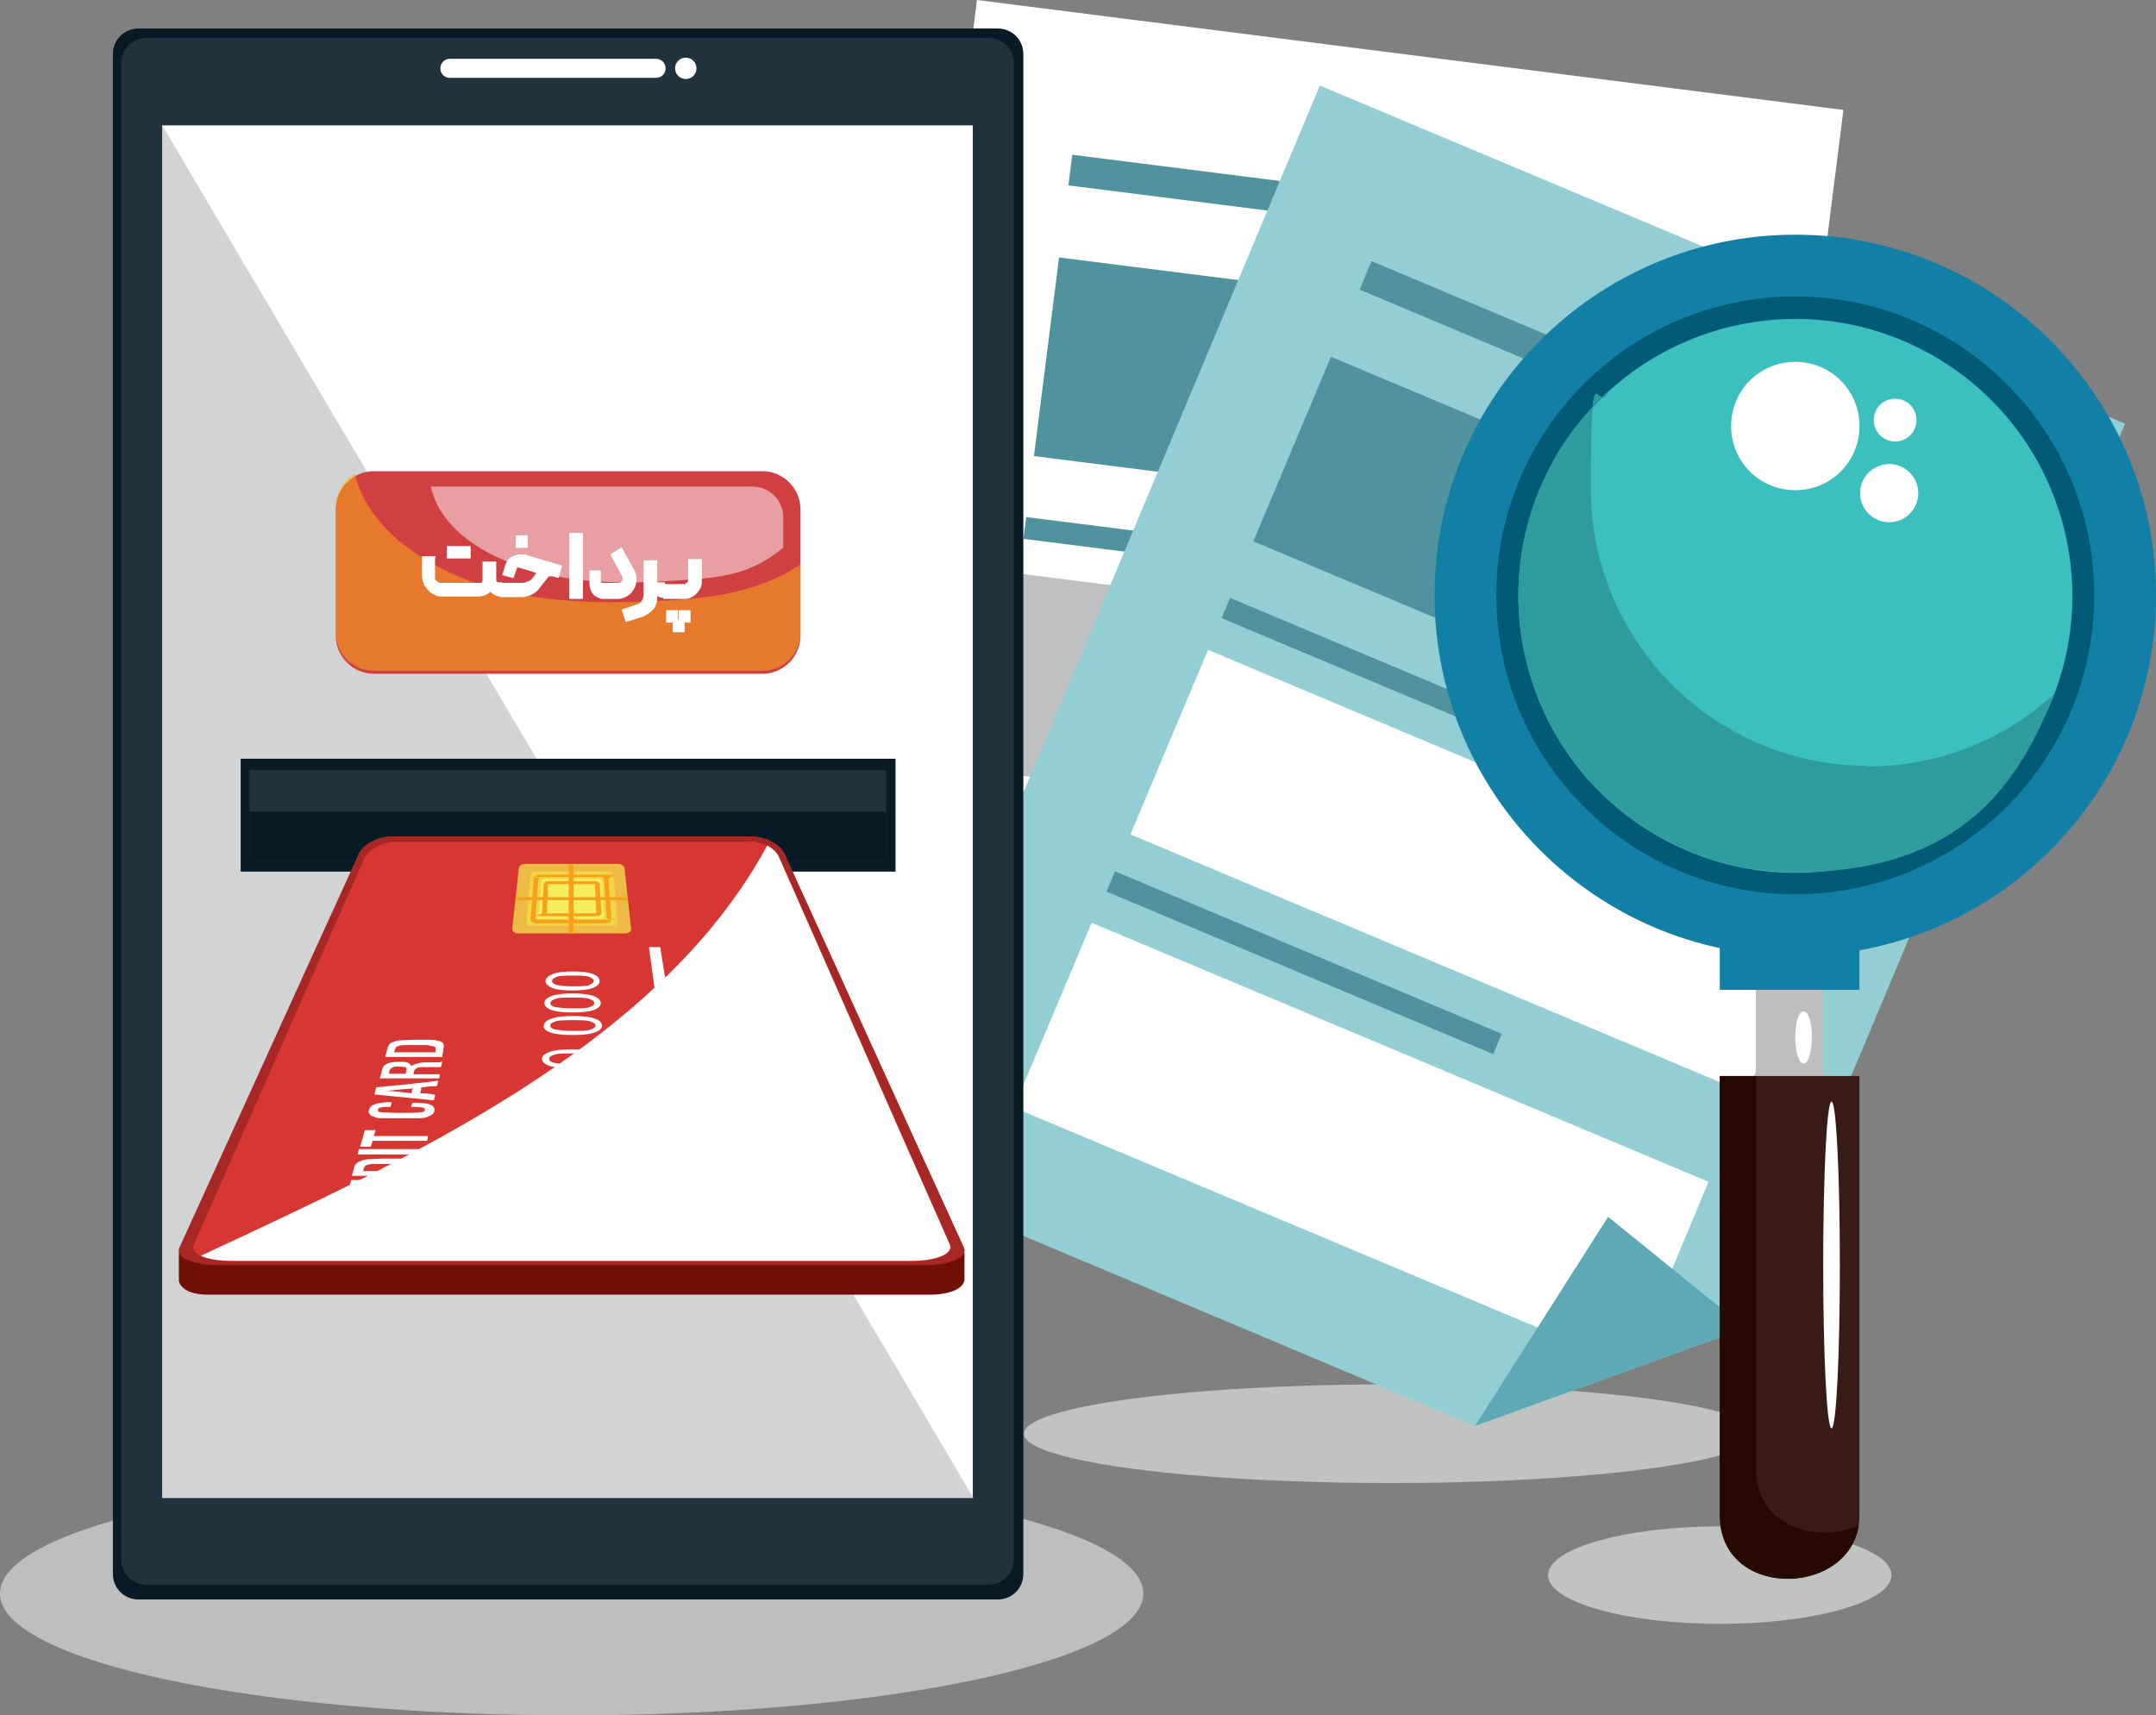 <?xml version="1.0" encoding="UTF-8"?><svg xmlns="http://www.w3.org/2000/svg" viewBox="0 0 362.8 288.7"><rect x="0" y="0" width="362.8" height="288.7" fill="#808080" stroke="none"/><defs><style>
#search{  animation-name: ghor35 ;animation-duration:7s;animation-iteration-count: infinite;transform-origin:center center;  transform-box: fill-box;}
@keyframes ghor35 {0% {transform: rotate(0deg);}  50% {transform: rotate(30deg);} 100% {transform: rotate(0deg);}}
#card{  animation-name: ghor3a5 ;animation-duration:7s;animation-iteration-count: infinite;transform-origin:center center;  transform-box: fill-box;}
@keyframes ghor3a5 {0% {transform: scale(1);}  50% {transform: scale(1.3);} 100% {transform: rotate(1);}}
#p1,#p2{  animation-name: ghor220 ;animation-duration:7s;animation-iteration-count: infinite;}
@keyframes ghor220 {  0%   {transform: translate(0px, 0px);}   50% {transform: translate(0px,-10px);}  100% {transform: translate(0px,0px);}}
.cls-1,.cls-2,.cls-3,.cls-4,.cls-5,.cls-6,.cls-7,.cls-8,.cls-9,.cls-10,.cls-11,.cls-12,.cls-13,.cls-14,.cls-15,.cls-16,.cls-17,.cls-18,.cls-19,.cls-20,.cls-21,.cls-22,.cls-23,.cls-24,.cls-25,.cls-26,.cls-27,.cls-28,.cls-29{stroke-width:0px;}.cls-1,.cls-30,.cls-15{mix-blend-mode:soft-light;}.cls-1,.cls-15,.cls-25{fill:#fff;}.cls-2{fill:#2e9c9c;}.cls-3{fill:#117fa6;}.cls-4{fill:#bec0c2;}.cls-31{isolation:isolate;}.cls-5{fill:#c1c3c3;}.cls-5,.cls-8,.cls-11,.cls-22{mix-blend-mode:multiply;}.cls-6{fill:#1f323e;}.cls-7{fill:#371b14;}.cls-8{fill:#d1d3d4;}.cls-9{fill:#50939f;}.cls-10{fill:#a62724;}.cls-11,.cls-17{fill:#bcbec0;}.cls-12{fill:#93ced4;}.cls-13{fill:#f5ed5d;}.cls-14{fill:#f2d647;}.cls-15,.cls-22{opacity:.5;}.cls-16{fill:#f9a01b;}.cls-18{fill:#d03f42;}.cls-19{fill:#0a1c27;}.cls-20{fill:#d83633;}.cls-21{fill:#081a25;}.cls-22{fill:#fdb515;}.cls-23{fill:#3bbfbf;}.cls-24{fill:#6f0f08;}.cls-26{fill:#eebb46;}.cls-27{fill:#025a77;}.cls-28{fill:#260a01;}.cls-29{fill:#5ea9b6;}</style></defs><g class="cls-31"><g id="Capa_1"><path class="cls-5" d="M260.5,265.1c0,4.5,13,8.2,28.9,8.2s28.9-3.7,28.9-8.2-13-8.2-28.9-8.2-28.9,3.7-28.9,8.2Z"/><ellipse class="cls-5" cx="234" cy="241.3" rx="61.7" ry="8.3"/><g id="p2"><polygon class="cls-25" points="250 210.3 139.6 196.3 164.4 0 310.2 18.5 289.5 182.2 250 210.3"/><path class="cls-4" d="M273.9,179.6c.2,0,.4,0,.6.1l2.5-19.5-111.6-14.1-4.2,33.4,97.6,12.4c.9-7,6.2-13.4,15.2-12.2Z"/><polygon class="cls-29" points="250 210.3 262.1 170.4 289.5 182.2 250 210.3"/><rect class="cls-9" x="199.4" y="107.5" width="3.7" height="70.6" transform="translate(34.3 324.5) rotate(-82.8)"/><rect class="cls-9" x="209.7" y=".4" width="5.2" height="64.7" transform="translate(153.1 239.2) rotate(-82.8)"/><rect class="cls-9" x="215.2" y="10.9" width="33.7" height="112.5" transform="translate(136.2 288.9) rotate(-82.8)"/><rect class="cls-4" x="208.4" y="64" width="33.7" height="112.5" transform="translate(77.6 328.7) rotate(-82.8)"/><rect class="cls-9" x="205.7" y="58" width="3.7" height="70.6" transform="translate(88.9 287.5) rotate(-82.8)"/></g><g id="p1"><polygon class="cls-12" points="248.2 240 145.6 196.8 222.1 14.4 357.6 71.3 293.7 223.5 248.2 240"/><path class="cls-1" d="M279.4,216.8c.2,0,.3.2.5.3l7.6-18.2-103.8-43.6-13.1,31.1,90.7,38.1c2.7-6.5,9.6-11.2,17.9-7.7Z"/><polygon class="cls-29" points="248.2 240 270.6 204.8 293.7 223.5 248.2 240"/><rect class="cls-9" x="217.5" y="126.6" width="3.7" height="70.6" transform="translate(-14.8 301.5) rotate(-67.2)"/><rect class="cls-9" x="256.9" y="26.5" width="5.2" height="64.7" transform="translate(104.8 275.3) rotate(-67.2)"/><rect class="cls-9" x="252.4" y="41" width="33.7" height="112.5" transform="translate(75.3 307.9) rotate(-67.2)"/><rect class="cls-1" x="231.7" y="90.4" width="33.7" height="112.5" transform="translate(17.1 319) rotate(-67.2)"/><rect class="cls-9" x="236.8" y="80.6" width="3.7" height="70.6" transform="translate(39.5 291.1) rotate(-67.2)"/></g><g id="search"><rect class="cls-17" x="295.5" y="155.5" width="11.3" height="25.6"/><rect class="cls-11" x="295.5" y="155.5" width="5.1" height="25.6"/><path class="cls-3" d="M362.8,100.2c0,33.5-27.2,60.7-60.7,60.7s-60.7-27.2-60.7-60.7,27.2-60.7,60.7-60.7,60.7,27.2,60.7,60.7Z"/><path class="cls-27" d="M352.4,100.2c0,27.8-22.5,50.3-50.3,50.3s-50.3-22.5-50.3-50.3,22.5-50.3,50.3-50.3,50.3,22.5,50.3,50.3Z"/><circle class="cls-23" cx="302.1" cy="100.2" r="46.6" transform="translate(-16.1 93.9) rotate(-17.2)"/><path class="cls-2" d="M314.3,128.9c-25.7,0-46.6-20.9-46.6-46.6s1.1-11.5,3.1-16.6c-9.4,8.5-15.3,20.8-15.3,34.5,0,25.7,20.9,46.6,46.6,46.6s36.8-12.4,43.5-29.9c-8.3,7.5-19.2,12.1-31.3,12.1Z"/><path class="cls-25" d="M312.9,71.7c0,6-4.8,10.8-10.8,10.8s-10.8-4.8-10.8-10.8,4.8-10.8,10.8-10.8,10.8,4.8,10.8,10.8Z"/><path class="cls-25" d="M322.5,70.7c0,2-1.6,3.6-3.6,3.6s-3.6-1.6-3.6-3.6,1.6-3.6,3.6-3.6,3.6,1.6,3.6,3.6Z"/><path class="cls-25" d="M322.8,83c0,2.7-2.2,4.9-4.9,4.9s-4.9-2.2-4.9-4.9,2.2-4.9,4.9-4.9,4.9,2.2,4.9,4.9Z"/><rect class="cls-3" x="289.4" y="155.5" width="23.5" height="11.1"/><path class="cls-7" d="M289.4,255c0,14.8,23.5,13.8,23.5,0v-73.9h-23.5v73.9Z"/><path class="cls-28" d="M295.5,247.2v-66.1h-6.1v73.9c0,14.2,21.5,13.8,23.4,1.7-7,3.2-17.3.3-17.3-9.5Z"/><path class="cls-25" d="M304.9,174.6c0,2.4-.6,4.4-1.4,4.4s-1.4-1.9-1.4-4.4.6-4.4,1.4-4.4,1.4,1.9,1.4,4.4Z"/><path class="cls-25" d="M309.6,212.9c0,15.2-.6,27.5-1.4,27.5s-1.4-12.3-1.4-27.5.6-27.5,1.4-27.5,1.4,12.3,1.4,27.5Z"/></g><g id="mob"><path class="cls-11" d="M192.4,268.2c0,11.3-43.1,20.5-96.2,20.5S0,279.6,0,268.2s43.1-20.5,96.2-20.5,96.2,9.2,96.2,20.5Z"/><path class="cls-21" d="M23.3,4.8h144.6c2.4,0,4.3,1.9,4.3,4.3v255.8c0,2.4-1.9,4.3-4.3,4.3H23.3c-2.4,0-4.3-1.9-4.3-4.3V9.1c0-2.4,1.9-4.3,4.3-4.3Z"/><path class="cls-6" d="M24.6,6.4h141.8c2.3,0,4.2,1.9,4.2,4.2v251.9c0,2.3-1.9,4.2-4.2,4.2H24.6c-2.3,0-4.2-1.9-4.2-4.2V10.6c0-2.3,1.9-4.2,4.2-4.2Z"/><path class="cls-25" d="M112,11.5c0,.9-.7,1.6-1.6,1.6h-34.7c-.9,0-1.6-.7-1.6-1.6h0c0-.9.7-1.6,1.6-1.6h34.7c.9,0,1.6.7,1.6,1.6h0Z"/><path class="cls-25" d="M117.2,11.5c0,1-.8,1.8-1.8,1.8s-1.8-.8-1.8-1.8.8-1.8,1.8-1.8,1.8.8,1.8,1.8Z"/><rect class="cls-25" x="27.3" y="21.1" width="136.4" height="231"/><polygon class="cls-8" points="27.3 21.1 27.3 252.1 163.8 252.1 27.3 21.1"/><path class="cls-18" d="M62.9,79.3h65.4c3.5,0,6.4,2.9,6.4,6.4v21.3c0,3.5-2.9,6.4-6.4,6.4H62.9c-3.5,0-6.4-2.9-6.4-6.4v-21.3c0-3.5,2.9-6.4,6.4-6.4Z"/><path class="cls-15" d="M85,94.4c8.4,3.6,18.1,4,27.1,3.4,4.9-.3,10.5-.4,15-2.6,1.7-.8,3.2-1.8,4.7-3v-5.1c0-2.9-2.3-5.2-5.2-5.2h-53.8c0,0-.2,0-.3,0,1.3,6,6.9,10.2,12.6,12.5Z"/><path class="cls-22" d="M106.9,101.3c-11.4.3-23.5-.6-33.7-6.2-6.3-3.4-11.9-8.6-13.5-15.4-1.9,1.1-3.2,3.2-3.2,5.5v21.3c0,3.5,2.9,6.4,6.4,6.4h65.4c3.5,0,6.4-2.8,6.4-6.4v-11.5c-8.1,5.4-17.9,6-27.8,6.3Z"/><path class="cls-25" d="M73.2,94v3.1c0,.3,0,.5.3.7.2.2.4.3.7.3h6.6c.1,0,.2,0,.3-.1,0,0,.1-.2.1-.3v-3.2h2.3v3.1c0,.1,0,.2.1.3,0,0,.2.1.3.1h.5c0,0,.1,0,.1,0s0,0,0,.1v2.2c0,0,0,.1,0,.1,0,0,0,0-.1,0h0c-.4,0-.7,0-1-.2-.3-.1-.6-.3-.9-.6-.3.3-.6.5-.9.6-.3.1-.7.2-1.1.2h-6c-.5,0-.9,0-1.4-.3-.4-.2-.8-.4-1.1-.8s-.6-.7-.7-1.1c-.2-.4-.3-.9-.3-1.4v-3.2h2.3ZM75.2,91.9h2v2.1h-2v-2.1ZM77.2,91.9h2v2.1h-2v-2.1Z"/><path class="cls-25" d="M84.2,98.3c0,0,0-.1,0-.2,0,0,0,0,.1,0h3.2c.4,0,.8,0,1.2-.2.4-.1.7-.3,1-.7l.5-.7c0,0,0-.1,0-.1h0s-3-.9-3-.9c0,0-.2,0-.2.1l-.6,1.7-1.9-.5.5-1.6c.1-.4.3-.7.5-1,.2-.3.5-.5.8-.6.3-.1.6-.2.9-.3.3,0,.6,0,1,0l6.4,1.9-.6,2.1-1-.3c-.2,0-.4,0-.5,0s-.2,0-.3.2l-1.6,2c-.2.3-.5.5-.8.7-.3.2-.6.3-.9.4-.3.1-.7.2-1,.2-.4,0-.7,0-1,0h-2.5c0,0-.1,0-.2,0s0,0,0-.1v-2.2ZM86.8,90.1h2v2.1h-2v-2.1Z"/><path class="cls-25" d="M98.1,100.8h-2.3v-11.1h2.3v11.1Z"/><path class="cls-25" d="M101.6,100.8c-.3,0-.6,0-.9-.2-.3-.1-.6-.3-.8-.5s-.4-.5-.5-.8c-.1-.3-.2-.6-.2-.9v-2.4h1.9v1.8c0,.2,0,.3.3.3h2.6c.3,0,.5-.1.7-.3.1-.2.1-.5,0-.8l-2-3.7,1.9-1.2,2.1,3.8c.3.5.4,1,.4,1.6,0,.6-.1,1.1-.4,1.6-.3.5-.6.9-1.1,1.2-.5.3-1,.5-1.6.5h-2.4Z"/><path class="cls-25" d="M110.6,94.5v3.2c0,.1,0,.2.1.3,0,0,.2,0,.3,0h.7c.1,0,.2,0,.2.2v2.2c0,.1,0,.2-.2.2h-.3c-.1,0-.3,0-.4-.1s-.3-.1-.4-.2v.2c0,.4,0,.8-.2,1.2-.1.4-.3.7-.6,1-.3.3-.6.5-.9.7-.3.2-.7.4-1.1.5l-2.5.8-.7-2.1,2.6-.9c.4-.1.6-.3.8-.6.2-.3.3-.6.3-1v-5.8h2.3Z"/><path class="cls-25" d="M115.4,98.1c.1,0,.2,0,.3-.1,0,0,.1-.2.1-.3v-3.6h2.3v3.6c0,.4,0,.8-.2,1.2-.2.4-.4.7-.7,1s-.6.5-1,.7-.8.2-1.2.2h-3.2c0,0-.1,0-.2,0s0,0,0-.1v-2.2c0,0,0-.1,0-.2,0,0,0,0,.2,0h3.6ZM114.1,104.8h-2v-2.1h2v2.1ZM115.2,106.4h-2v-2.1h2v2.1ZM116.2,104.8h-2v-2.1h2v2.1Z"/><rect class="cls-19" x="40.5" y="127.7" width="110.2" height="19"/><rect class="cls-6" x="42" y="129.6" width="107.1" height="15.3"/><rect class="cls-21" x="42" y="136.6" width="107.1" height="8.3"/><g id="card"><path class="cls-24" d="M30.1,210.7v4.9s.3,2.3,4.9,2.3h121.8s5.1,0,5.5-2.5v-4.6H30.2"/><path class="cls-20" d="M126.5,140.8c2.3,0,4.8,1.3,5.5,2.9,10.1,22.1,20.1,44.2,30.2,66.3.7,1.6-2.3,2.9-6.8,2.9-39.5,0-79,0-118.4,0-4.5,0-7.5-1.3-6.8-2.9,10.1-22.1,20.1-44.2,30.2-66.3.7-1.6,3.2-2.9,5.5-2.9h60.6Z"/><path class="cls-10" d="M126.5,140.8c2.3,0,4.8,1.3,5.5,2.9,10.1,22.1,20.1,44.2,30.2,66.3.7,1.6-2.3,2.9-6.8,2.9-39.5,0-79,0-118.4,0-4.5,0-7.5-1.3-6.8-2.9,10.1-22.1,20.1-44.2,30.2-66.3.7-1.6,3.2-2.9,5.5-2.9h60.6Z"/><path class="cls-20" d="M126,141.6c2.2,0,4.5,1.2,5.2,2.8,9.6,21.7,19.1,43.4,28.7,65.1.7,1.5-2.2,2.8-6.4,2.8H39c-4.2,0-7.1-1.2-6.4-2.8,9.6-21.7,19.1-43.4,28.7-65,.7-1.5,3-2.8,5.2-2.8h59.6Z"/><path class="cls-25" d="M111.1,159.4c2.6,16.3,5.1,32.6,7.7,48.9h-2.9c-2.2-16.3-4.5-32.6-6.7-48.9h1.9Z"/><path class="cls-25" d="M121,177.3c2.3,10.3,4.5,20.6,6.8,30.9h-2.9c-2.1-10.3-4.1-20.6-6.2-30.9h2.3Z"/><path class="cls-25" d="M126.3,171.2c3.5,12.4,7,24.7,10.5,37.1h-2.9c-3.3-12.4-6.5-24.7-9.8-37.1h2.1Z"/><g class="cls-30"><path class="cls-25" d="M33.9,211.4c1.2.5,2.9.8,5,.8h114.5c4.2,0,7.1-1.2,6.4-2.8-9.6-21.7-19.1-43.4-28.7-65.1-.3-.8-1.1-1.5-2-2-18.3,33.9-61.2,53.1-95.2,69Z"/></g><path class="cls-25" d="M96.4,208c-2.1,0-3.7-.1-4.8-.4s-1.7-.7-1.6-1.2c0-.5.6-.9,1.8-1.2,1.2-.3,2.7-.4,4.7-.4s3.6.1,4.7.4c1.1.3,1.7.7,1.7,1.2,0,.5-.5.9-1.7,1.2-1.2.3-2.8.4-4.7.4ZM96.4,207.3c1.8,0,3.1,0,3.9-.2.8-.2,1.1-.4,1.1-.7,0-.3-.4-.5-1.2-.7-.8-.2-2.1-.2-3.8-.2s-3.1,0-3.8.2c-.8.2-1.2.4-1.2.7,0,.3.4.6,1.3.7.9.1,2.1.2,3.7.2Z"/><path class="cls-25" d="M96.4,204.3c-2,0-3.6-.1-4.7-.4-1.1-.3-1.6-.7-1.6-1.2,0-.5.6-.9,1.7-1.2,1.1-.3,2.6-.4,4.6-.4s3.5.1,4.6.4c1.1.3,1.7.7,1.7,1.2,0,.5-.5.9-1.7,1.2-1.1.3-2.7.4-4.6.4ZM96.4,203.6c1.8,0,3,0,3.8-.2.8-.2,1.1-.4,1.1-.7,0-.3-.4-.5-1.1-.7-.8-.2-2-.2-3.7-.2s-3,0-3.7.2c-.7.2-1.1.4-1.1.7,0,.3.4.6,1.2.7.8.1,2.1.2,3.6.2Z"/><path class="cls-25" d="M96.4,200.5c-2,0-3.5-.1-4.6-.4-1.1-.3-1.6-.7-1.6-1.2,0-.5.6-.9,1.7-1.2,1.1-.3,2.6-.4,4.4-.4s3.4.1,4.5.4c1.1.3,1.6.7,1.6,1.2,0,.5-.5.9-1.6,1.2-1.1.3-2.6.4-4.5.4ZM96.4,199.8c1.7,0,2.9,0,3.7-.2.7-.2,1.1-.4,1.1-.7,0-.3-.4-.5-1.1-.7-.7-.2-1.9-.2-3.6-.2s-2.9,0-3.6.2c-.7.2-1.1.4-1.1.7,0,.3.4.6,1.2.7.8.1,2,.2,3.5.2Z"/><path class="cls-25" d="M96.4,196.7c-1.9,0-3.4-.1-4.4-.4-1-.3-1.5-.7-1.5-1.2,0-.5.6-.9,1.6-1.2,1.1-.3,2.5-.4,4.3-.4s3.3.1,4.3.4c1,.3,1.6.7,1.6,1.2,0,.5-.5.9-1.6,1.2-1.1.3-2.5.4-4.4.4ZM96.4,196c1.7,0,2.8,0,3.6-.2.7-.2,1.1-.4,1-.7,0-.3-.4-.5-1.1-.7-.7-.2-1.9-.2-3.5-.2s-2.8,0-3.5.2c-.7.2-1.1.4-1.1.7,0,.3.4.6,1.2.7.8.1,1.9.2,3.4.2Z"/><path class="cls-25" d="M96.4,191.1c-1.8,0-3.3-.1-4.3-.4-1-.3-1.5-.7-1.4-1.2,0-.5.6-.9,1.6-1.2,1-.3,2.4-.4,4.1-.4s3.2.1,4.2.4c1,.3,1.5.7,1.5,1.2,0,.5-.5.9-1.5,1.2-1,.3-2.4.4-4.2.4ZM96.4,190.4c1.6,0,2.7,0,3.4-.2.7-.2,1-.4,1-.7,0-.3-.4-.5-1-.7-.7-.2-1.8-.2-3.4-.2s-2.7,0-3.4.2c-.7.2-1,.4-1,.7,0,.3.4.6,1.1.7.8.1,1.9.2,3.3.2Z"/><path class="cls-25" d="M96.4,187.3c-1.8,0-3.2-.1-4.1-.4-1-.3-1.4-.7-1.4-1.2,0-.5.5-.9,1.5-1.2,1-.3,2.3-.4,4-.4s3.1.1,4,.4c1,.3,1.5.7,1.5,1.2,0,.5-.5.9-1.5,1.2-1,.3-2.4.4-4.1.4ZM96.4,186.6c1.5,0,2.6,0,3.3-.2.7-.2,1-.4,1-.7,0-.3-.4-.5-1-.7-.7-.2-1.8-.2-3.3-.2s-2.6,0-3.3.2c-.7.2-1,.4-1,.7,0,.3.4.6,1.1.7.7.1,1.8.2,3.2.2Z"/><path class="cls-25" d="M96.4,183.6c-1.7,0-3.1-.1-4-.4-.9-.3-1.4-.7-1.4-1.2,0-.5.5-.9,1.5-1.2,1-.3,2.2-.4,3.9-.4s3,.1,3.9.4c.9.3,1.4.7,1.4,1.2,0,.5-.4.9-1.4,1.2-1,.3-2.3.4-3.9.4ZM96.4,182.9c1.5,0,2.6,0,3.2-.2.6-.2.9-.4.9-.7,0-.3-.3-.5-1-.7-.6-.2-1.7-.2-3.2-.2s-2.5,0-3.2.2c-.6.2-1,.4-1,.7,0,.3.3.6,1.1.7.7.1,1.8.2,3.1.2Z"/><path class="cls-25" d="M96.4,179.8c-1.7,0-3-.1-3.9-.4-.9-.3-1.3-.7-1.3-1.2,0-.5.5-.9,1.4-1.2.9-.3,2.2-.4,3.7-.4s2.9.1,3.8.4c.9.3,1.4.7,1.4,1.2,0,.5-.4.9-1.4,1.2-.9.3-2.2.4-3.8.4ZM96.4,179.1c1.4,0,2.5,0,3.1-.2.6-.2.9-.4.9-.7,0-.3-.3-.5-.9-.7-.6-.2-1.6-.2-3.1-.2s-2.5,0-3.1.2c-.6.2-.9.4-.9.7,0,.3.3.6,1,.7.7.1,1.7.2,3,.2Z"/><path class="cls-25" d="M96.4,174.2c-1.6,0-2.8-.1-3.7-.4-.9-.3-1.3-.7-1.2-1.2,0-.5.5-.9,1.4-1.2.9-.3,2.1-.4,3.5-.4s2.7.1,3.6.4c.9.3,1.3.7,1.3,1.2,0,.5-.4.9-1.3,1.2-.9.3-2.1.4-3.6.4ZM96.4,173.5c1.4,0,2.4,0,2.9-.2.6-.2.9-.4.9-.7,0-.3-.3-.5-.9-.7-.6-.2-1.6-.2-2.9-.2s-2.3,0-2.9.2c-.6.2-.9.4-.9.7,0,.3.3.6,1,.7.7.1,1.6.2,2.8.2Z"/><path class="cls-25" d="M96.4,170.4c-1.5,0-2.7-.1-3.6-.4-.8-.3-1.2-.7-1.2-1.2,0-.5.5-.9,1.3-1.2.9-.3,2-.4,3.4-.4s2.6.1,3.5.4c.8.3,1.3.7,1.3,1.2,0,.5-.4.9-1.2,1.2-.9.3-2,.4-3.5.4ZM96.4,169.7c1.3,0,2.3,0,2.8-.2.6-.2.8-.4.8-.7,0-.3-.3-.5-.9-.7-.6-.2-1.5-.2-2.8-.2s-2.3,0-2.8.2c-.6.2-.8.4-.9.7,0,.3.3.6.9.7.6.1,1.6.2,2.7.2Z"/><path class="cls-25" d="M96.4,166.7c-1.5,0-2.6-.1-3.4-.4-.8-.3-1.2-.7-1.2-1.2,0-.5.5-.9,1.3-1.2.8-.3,1.9-.4,3.3-.4s2.5.1,3.3.4c.8.3,1.2.7,1.2,1.2,0,.5-.4.9-1.2,1.2-.8.3-2,.4-3.4.4ZM96.4,166c1.3,0,2.2,0,2.7-.2.5-.2.8-.4.8-.7,0-.3-.3-.5-.8-.7-.5-.2-1.4-.2-2.7-.2s-2.2,0-2.7.2c-.5.2-.8.4-.8.7,0,.3.3.6.9.7.6.1,1.5.2,2.6.2Z"/><path class="cls-25" d="M64.8,206.1c0-.3.1-.5.2-.8,0,0,.1,0,.2,0,.1,0,.2,0,.2,0,1.4,0,2.4.1,3,.3.6.2.9.6.8,1,0,.2-.2.4-.3.6-.2.2-.4.3-.8.4-.5.2-1.1.3-1.8.3-.8,0-2.1,0-3.9,0s-2.3,0-3,0c-.7,0-1.3,0-1.6-.2-.5-.1-.9-.3-1.1-.5-.2-.2-.3-.4-.2-.7.1-.5.5-.8,1.2-1,.7-.2,1.8-.3,3.2-.3,0,.3-.1.5-.2.8h-.3c-.7,0-1.2,0-1.5.1-.3,0-.5.2-.6.4,0,.2.1.3.6.4.4,0,1.7.1,3.7.1s3.6,0,4-.1c.5,0,.8-.2.8-.4,0-.2-.1-.3-.5-.4-.4,0-1-.1-2-.1h-.2Z"/><path class="cls-25" d="M69.4,204.5h-12c.2-.6.3-.9.4-1.5.1-.5.5-.8,1-1,.5-.2,1.4-.3,2.4-.3s1.4,0,1.8.2c.4.1.7.5.7.5,0,0,1.3-.6,2.8-.6,0,0,.1,0,.2,0,.6,0,.9,0,1.6,0,.4,0,.8,0,1.1,0,.3,0,.5,0,.7-.2,0,.4-.1.6-.2,1-.2,0-.4,0-.7,0-.3,0-.7,0-1.1,0-.5,0-.7,0-1.2,0h-.3c-.7,0-1.2,0-1.5.2-.3.1-.5.3-.5.7,0,.1,0,.2,0,.3h5.2c0,.3,0,.5-.2.8ZM62.7,203.7c0-.2,0-.3.1-.5,0-.2,0-.4-.3-.5-.2,0-.7-.1-1.3-.1s-1,0-1.3.2c-.3.1-.4.3-.5.6,0,.2,0,.3-.1.4h3.4Z"/><path class="cls-25" d="M70.1,201c-4.7,0-7,0-11.7,0,.3-.9.4-1.4.7-2.4.8,0,1.1,0,1.9,0-.2.6-.2.9-.4,1.5,1.1,0,1.6,0,2.7,0,.1-.6.2-.8.3-1.4.7,0,1.1,0,1.8,0-.1.6-.2.8-.3,1.4,1.3,0,1.9,0,3.2,0,.1-.6.2-.9.3-1.6.8,0,1.2,0,1.9,0-.2,1-.3,1.4-.5,2.4Z"/><path class="cls-25" d="M70.7,197.9c-4.6,0-6.9,0-11.5,0,.2-.6.2-.8.4-1.4,0-.3.2-.5.4-.7.2-.2.4-.3.7-.4.4-.2.9-.3,1.5-.3.6,0,1.5-.1,2.8-.1s2.7,0,3.4,0c.6,0,1.2.1,1.6.2.4.1.7.3.9.4.1.2.2.5,0,1,0,.5-.1.7-.2,1.2ZM69.2,197.1c0-.2,0-.2,0-.4,0-.2,0-.3,0-.4,0,0-.2-.1-.3-.2-.3,0-.7-.1-1.2-.2-.5,0-1.3,0-2.4,0s-1.9,0-2.4,0c-.5,0-.9.1-1.2.2-.1,0-.2.1-.3.2,0,0-.1.2-.2.4,0,.1,0,.2-.1.4,3.2,0,4.8,0,8,0Z"/><path class="cls-25" d="M71.4,194.3c-4.5,0-6.7,0-11.2,0,0-.3.1-.5.2-.9h11.1c0,.3,0,.5-.2.9Z"/><path class="cls-25" d="M71.8,192h-9.1c-.1.4-.2.6-.3,1-.7,0-1.1,0-1.8,0,.3-1.1.5-1.7.8-2.8h1.8c-.1.4-.2.6-.3,1,3.6,0,5.4,0,9.1,0,0,.3,0,.5-.2.9Z"/><path class="cls-25" d="M69.2,186.4c0-.3.1-.5.2-.8,0,0,.1,0,.2,0,0,0,.2,0,.2,0,1.2,0,2.1.1,2.6.3.5.2.8.6.7,1,0,.2-.1.4-.3.6-.2.2-.4.3-.7.4-.4.2-.9.3-1.6.3-.7,0-1.8,0-3.4,0s-2,0-2.6,0c-.6,0-1.1,0-1.4-.2-.5-.1-.8-.3-.9-.5-.2-.2-.2-.4-.1-.7.1-.5.5-.8,1.1-1,.6-.2,1.5-.3,2.7-.3,0,.3-.1.5-.2.8-.1,0-.2,0-.3,0-.6,0-1,0-1.3.1-.3,0-.5.2-.5.4,0,.2,0,.3.5.4.4,0,1.4.1,3.2.1s3.1,0,3.5-.1c.4,0,.7-.2.7-.4,0-.2,0-.3-.4-.4-.3,0-.9-.1-1.7-.1h-.1Z"/><path class="cls-25" d="M73.1,185.2c-4.1-.4-6.1-.6-10.1-1,.1-.5.2-.7.3-1.2,4.2-.4,6.3-.6,10.4-1.1,0,.4-.1.6-.2.9-1,0-1.6.1-2.6.2,0,.4-.1.6-.2,1,1,0,1.5.1,2.5.2,0,.4,0,.5-.2.9ZM69.3,183.9c0-.3,0-.4.2-.7-1.7.1-2.6.2-4.4.4,1.7.1,2.5.2,4.2.4Z"/><path class="cls-25" d="M73.9,181.5h-10c.2-.6.3-.9.4-1.5.1-.5.4-.8.9-1,.5-.2,1.1-.3,2-.3s1.1,0,1.5.2c.3.1.5.5.5.5,0,0,1.1-.6,2.3-.6,0,0,0,0,.1,0,.5,0,.8,0,1.3,0,.4,0,.7,0,.9,0,.2,0,.4,0,.6-.2,0,.4-.1.6-.2,1-.2,0-.4,0-.6,0-.2,0-.5,0-1,0-.4,0-.6,0-1,0h-.3c-.6,0-1,0-1.2.2-.2.1-.4.3-.5.7,0,.1,0,.2,0,.3h4.4c0,.3,0,.5-.2.8ZM68.3,180.6c0-.2,0-.3.1-.5,0-.3,0-.4-.2-.5-.2,0-.6-.1-1.1-.1s-.8,0-1.1.2c-.2.1-.4.3-.5.6,0,.2,0,.3-.1.4h2.8Z"/><path class="cls-25" d="M74.5,177.9c-3.9,0-5.8,0-9.7,0,.2-.6.2-.8.4-1.4,0-.3.2-.5.3-.7.1-.2.3-.3.6-.4.4-.2.8-.3,1.3-.3.5,0,1.3-.1,2.3-.1s2.3,0,2.8,0c.5,0,1,.1,1.4.2.4.1.6.3.7.4.1.2.1.5,0,1,0,.5-.1.7-.2,1.2ZM73.3,177.1c0-.2,0-.2,0-.4,0-.2,0-.3,0-.4,0,0-.1-.1-.3-.2-.2,0-.6-.1-1-.2-.4,0-1.1,0-2.1,0s-1.6,0-2,0c-.4,0-.8.1-1,.2-.1,0-.2.1-.3.2,0,0-.1.2-.2.4,0,.1,0,.2-.1.4h6.8Z"/><path class="cls-26" d="M104,145.4c.5,0,1,.3,1.1.7.4,4.1.7,6.2,1.1,10.3,0,.4-.4.7-1.1.7h-17.8c-.6,0-1.1-.3-1.1-.7.4-4.1.7-6.2,1.1-10.3,0-.4.5-.7,1.1-.7h15.5Z"/><path class="cls-14" d="M102.4,146.7c.4,0,.8.2.8.5.3,3.2.4,4.8.7,8.1,0,.3-.3.5-.8.5h-13.7c-.5,0-.8-.2-.8-.5.3-3.2.4-4.8.7-8.1,0-.3.4-.5.8-.5,4.9,0,7.4,0,12.3,0Z"/><path class="cls-13" d="M100.7,147.9c.3,0,.6.2.6.4.1,2.3.2,3.5.4,5.9,0,.2-.3.4-.6.4-3.9,0-5.9,0-9.8,0s-.6-.2-.6-.4c.1-2.3.2-3.5.4-5.9,0-.2.3-.4.6-.4h9.1Z"/><path class="cls-16" d="M102.4,147.9c.2,2.7.3,4.1.5,6.8,0,.4-.4.7-1.1.7h-11.4c-.6,0-1.1-.3-1.1-.7.2-2.7.3-4.1.5-6.8,0-.4.5-.7,1.1-.7,4.1,0,6.2,0,10.4,0s1,.3,1.1.7ZM90.2,154.6c0,.1.1.2.3.2,4.5,0,6.8,0,11.3,0s.3,0,.3-.2c-.2-2.7-.3-4.1-.5-6.8,0-.1-.1-.2-.3-.2-4.2,0-6.2,0-10.4,0s-.3,0-.3.2c-.2,2.7-.3,4.1-.5,6.8Z"/><path class="cls-16" d="M100.9,148.8c.1,2,.2,2.9.3,4.9,0,.3-.4.5-.9.5-3.3,0-4.9,0-8.2,0s-.9-.2-.9-.5c.1-2,.2-2.9.3-4.9,0-.3.4-.5.9-.5h7.6c.5,0,.9.2.9.5ZM92,153.7s0,0,.1,0c3.2,0,4.9,0,8.1,0s.1,0,.1,0c0-2-.1-2.9-.2-4.9,0,0,0,0-.1,0h-7.7c0,0-.1,0-.1,0,0,2-.1,2.9-.2,4.9Z"/><path class="cls-16" d="M105.6,151c0,.2,0,.3,0,.5h-18.8c0-.2,0-.3,0-.5h18.7Z"/><path class="cls-16" d="M96.6,157.1c-.3,0-.5,0-.9,0,0-4.7,0-7,0-11.6.3,0,.5,0,.8,0,0,4.7,0,7,0,11.6Z"/></g></g></g></g></svg>